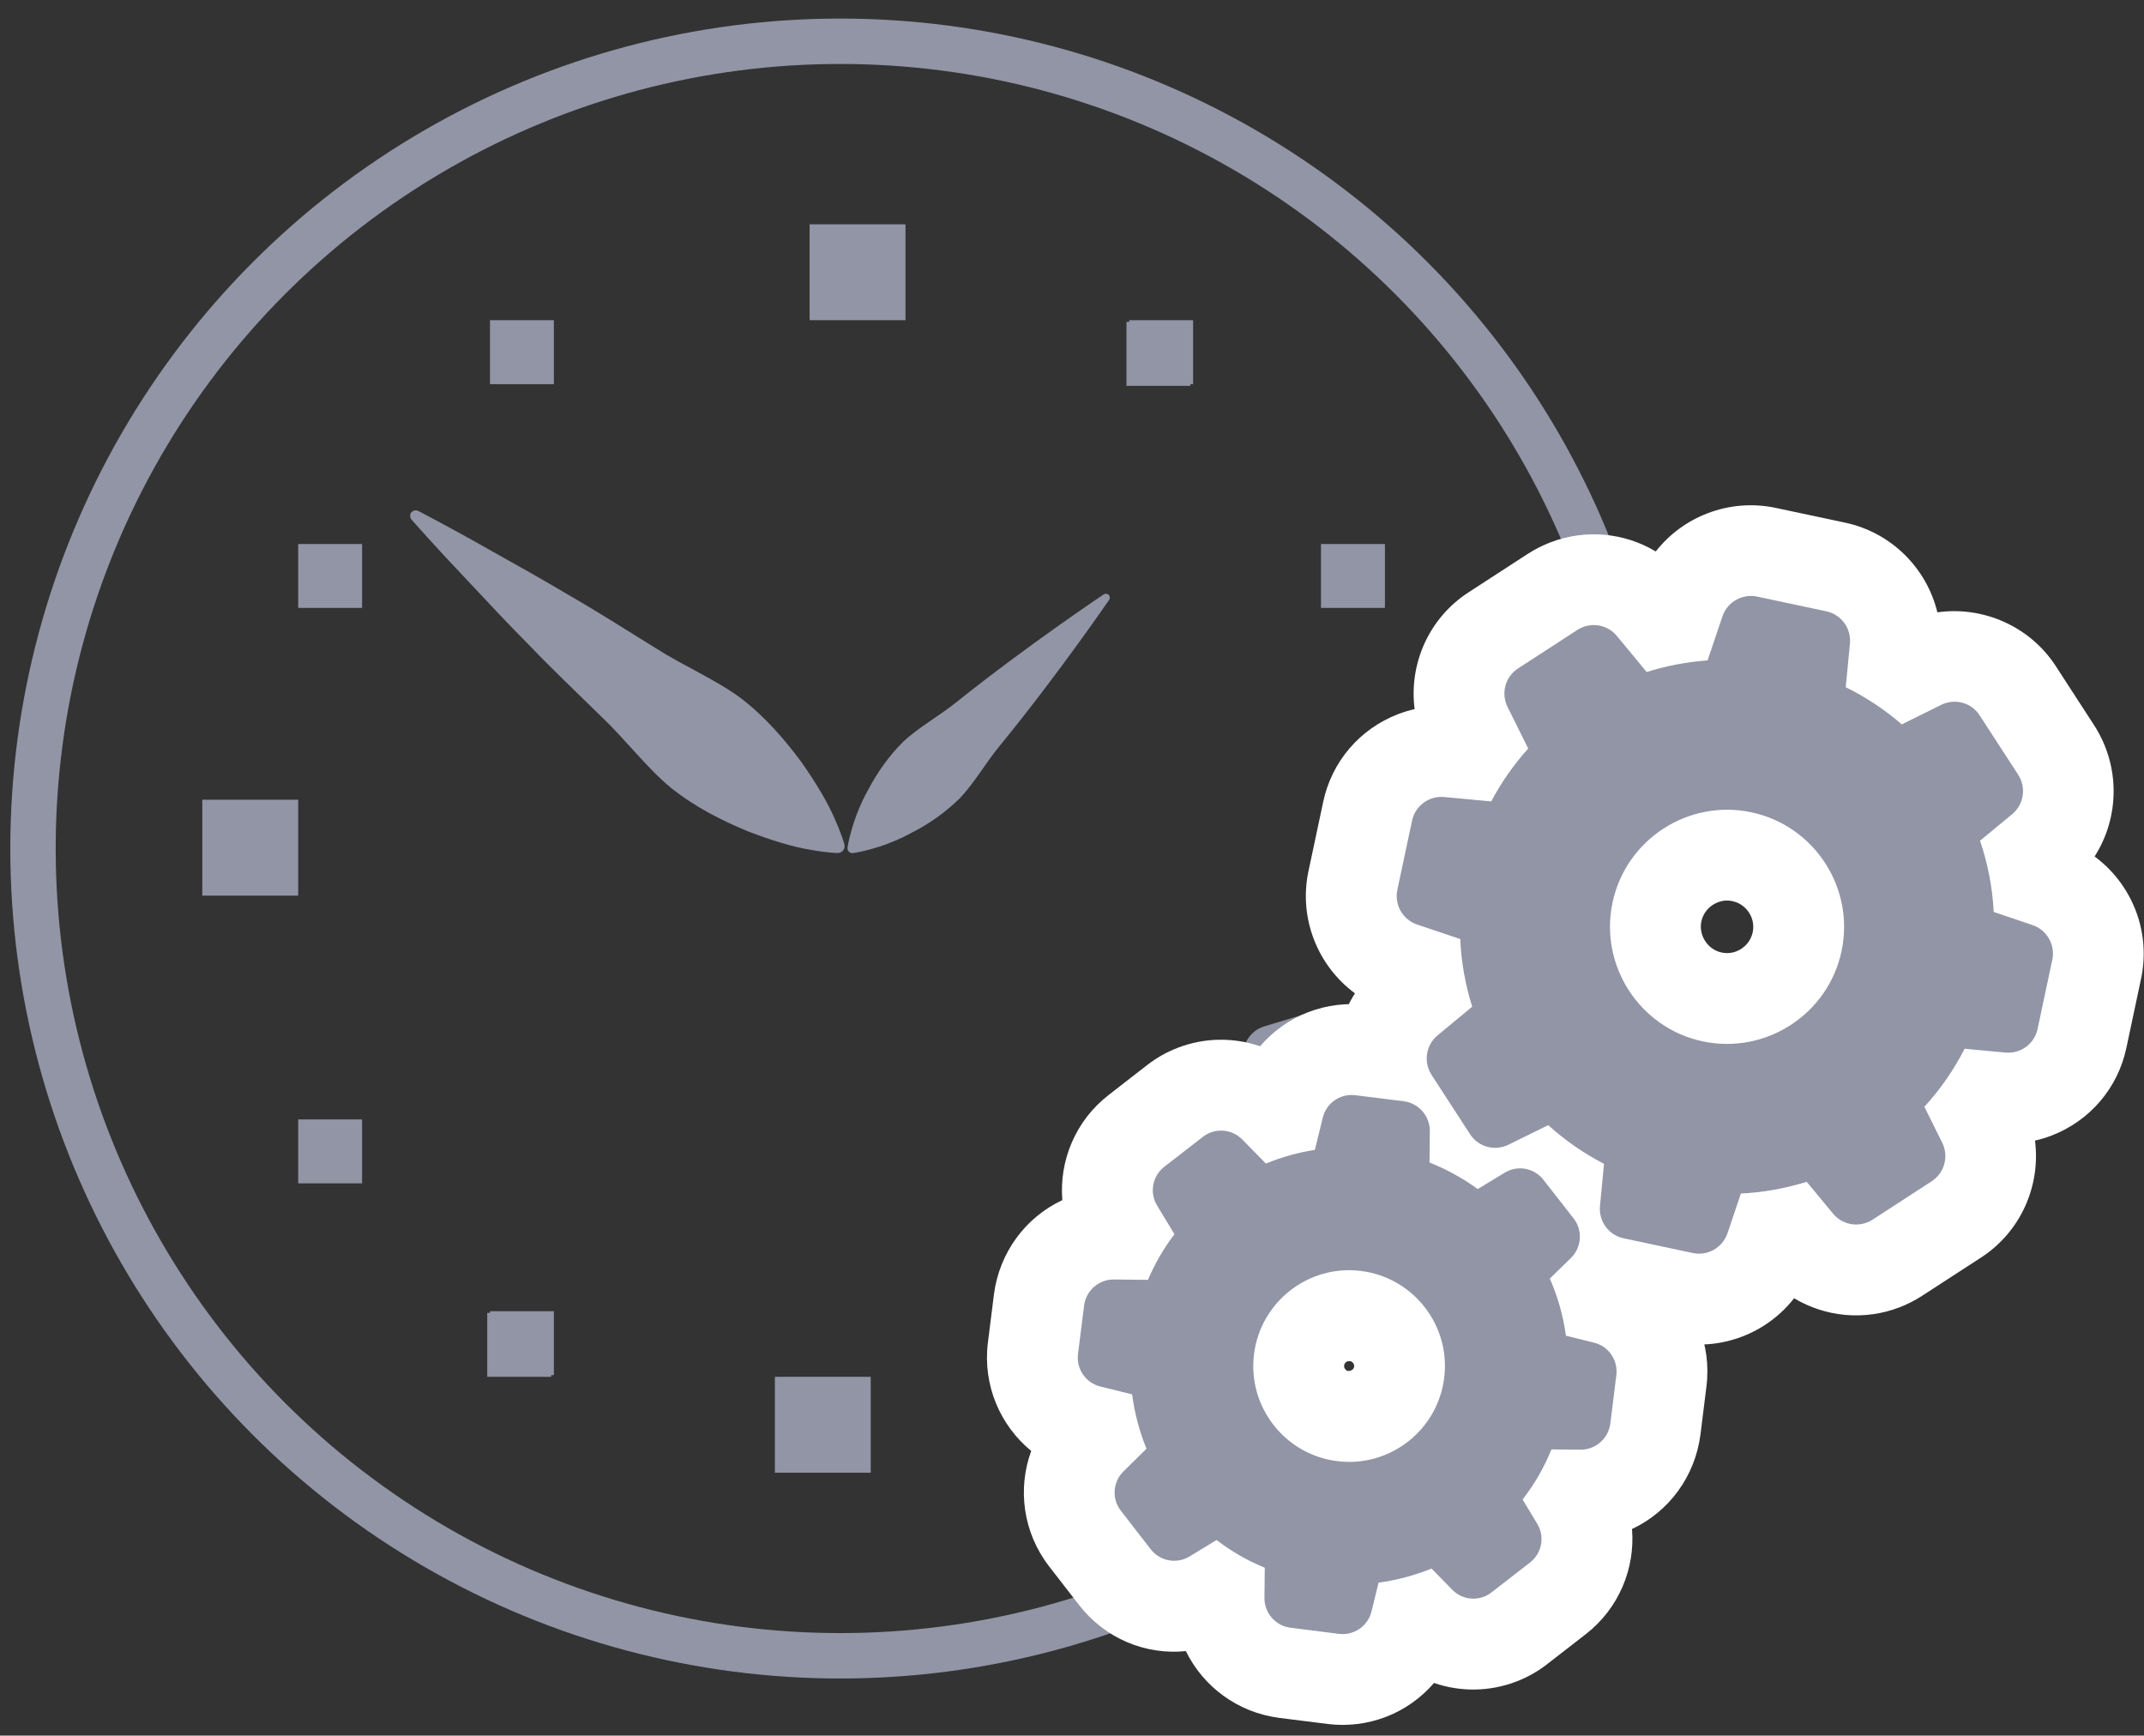 <?xml version="1.0" encoding="utf-8"?>
<!-- Generator: Adobe Illustrator 16.0.4, SVG Export Plug-In . SVG Version: 6.00 Build 0)  -->
<!DOCTYPE svg PUBLIC "-//W3C//DTD SVG 1.1//EN" "http://www.w3.org/Graphics/SVG/1.1/DTD/svg11.dtd">
<svg version="1.1" id="Layer_1" xmlns="http://www.w3.org/2000/svg" xmlns:xlink="http://www.w3.org/1999/xlink" x="0px" y="0px"
	 width="70.833px" height="57.333px" viewBox="0 0 70.833 57.333" enable-background="new 0 0 70.833 57.333" xml:space="preserve">
<rect x="0" y="0" width="70.833" height="57.333" fill="#333333" stroke="none"/>
<g>
	<g>
		<path fill="#9195A5" d="M46.819,50.908l1.547-0.467c0.476-0.145,0.769-0.622,0.679-1.11l-0.164-0.92
			c0.548-0.331,1.046-0.737,1.483-1.204l0.894,0.353c0.461,0.182,0.989-0.013,1.226-0.447l0.762-1.426
			c0.234-0.438,0.107-0.982-0.303-1.268l-0.784-0.547c0.149-0.641,0.212-1.297,0.18-1.953l0.898-0.388
			c0.455-0.2,0.69-0.706,0.548-1.182l-0.474-1.551c-0.144-0.477-0.622-0.77-1.11-0.68l-1.026,0.185
			c-0.331-0.511-0.726-0.978-1.173-1.389l0.382-0.967c0.182-0.461-0.012-0.99-0.447-1.227l-1.426-0.762
			c-0.438-0.233-0.982-0.106-1.267,0.303l-0.629,0.904c-0.549-0.119-1.109-0.169-1.673-0.157l-0.443-1.022
			c-0.2-0.457-0.706-0.691-1.183-0.548l-1.546,0.467c-0.478,0.144-0.77,0.623-0.681,1.11l0.195,1.089
			c-0.495,0.31-0.953,0.675-1.356,1.095l-1.049-0.415c-0.46-0.183-0.988,0.013-1.225,0.448l-0.763,1.424
			c-0.232,0.438-0.106,0.982,0.303,1.268l0.889,0.619c-0.147,0.605-0.214,1.226-0.2,1.846l-0.979,0.427
			c-0.456,0.198-0.69,0.704-0.548,1.181l0.467,1.547c0.145,0.477,0.623,0.768,1.11,0.68l1.028-0.188
			c0.322,0.523,0.712,1.004,1.158,1.426l-0.367,0.93c-0.182,0.46,0.013,0.989,0.448,1.225l1.425,0.764
			c0.438,0.233,0.981,0.105,1.267-0.303l0.562-0.808c0.591,0.14,1.194,0.204,1.8,0.192l0.385,0.891
			C45.833,50.815,46.342,51.053,46.819,50.908z M42.319,40.746c0.823-1.539,2.748-2.122,4.285-1.295
			c1.542,0.823,2.122,2.748,1.296,4.285c-0.822,1.54-2.748,2.122-4.286,1.295C42.075,44.209,41.494,42.284,42.319,40.746z"/>
	</g>
	<g>
		<g>
			
				<circle fill-rule="evenodd" clip-rule="evenodd" fill="none" stroke="#9195A5" stroke-width="1.5" stroke-miterlimit="10" cx="27.757" cy="28.03" r="26.667"/>
			<g>
				<g>
					<path fill="#9195A5" d="M26.748,7.41h3.167v3.168h-3.167V7.41z"/>
					<path fill="#9195A5" d="M9.852,17.971h2.111v2.11H9.852V17.971z M16.188,10.578h2.111v2.112h-2.111V10.578z M43.642,17.971
						h2.113v2.11h-2.113V17.971z M37.307,10.578h2.111v2.112h-2.111V10.578z"/>
					<rect x="6.683" y="26.418" fill="#9195A5" width="3.169" height="3.168"/>
					<path fill="#9195A5" d="M16.188,43.313h2.111v2.112h-2.111V43.313z M9.852,36.979h2.111v2.111H9.852V36.979z"/>
				</g>
				<g>
					<path fill="#9195A5" d="M28.767,48.649H25.6v-3.168h3.167V48.649z"/>
					<path fill="#9195A5" d="M45.663,38.09h-2.111v-2.111h2.111V38.09z M39.327,45.481h-2.111v-2.112h2.111V45.481z M18.208,45.481
						h-2.111v-2.112h2.111V45.481z"/>
					<rect x="45.663" y="26.474" fill="#9195A5" width="3.168" height="3.168"/>
					<path fill="#9195A5" d="M39.327,12.746h-2.111v-2.111h2.111V12.746z"/>
				</g>
			</g>
		</g>
		<g>
			<path fill="#9195A5" d="M27.676,28.179c0,0-0.352-0.006-0.893-0.106c-0.551-0.087-1.273-0.301-2.089-0.617
				c-0.803-0.335-1.702-0.773-2.521-1.426c-0.809-0.666-1.5-1.594-2.314-2.366c-0.803-0.787-1.619-1.561-2.351-2.326
				c-0.744-0.747-1.418-1.473-1.997-2.092c-1.167-1.226-1.916-2.083-1.916-2.083c-0.032-0.038-0.048-0.085-0.045-0.134
				s0.025-0.095,0.063-0.126c0.057-0.049,0.138-0.059,0.204-0.025c0,0,1.013,0.519,2.484,1.357c0.739,0.413,1.604,0.894,2.511,1.435
				c0.919,0.526,1.865,1.132,2.822,1.723c0.944,0.605,2.013,1.054,2.853,1.678c0.83,0.64,1.473,1.406,1.99,2.104
				c0.504,0.716,0.884,1.365,1.102,1.878c0.228,0.503,0.318,0.839,0.318,0.839c0.015,0.06,0.008,0.121-0.023,0.172
				c-0.029,0.053-0.078,0.089-0.137,0.104C27.718,28.176,27.698,28.179,27.676,28.179z"/>
			<path fill="#9195A5" d="M28,27.999c0,0,0.128-0.926,0.698-1.938c0.274-0.516,0.646-1.066,1.141-1.558
				c0.507-0.477,1.189-0.848,1.771-1.318c2.336-1.868,4.855-3.551,4.855-3.551c0.053-0.034,0.119-0.027,0.163,0.017
				c0.043,0.044,0.052,0.111,0.017,0.162c0,0-1.713,2.5-3.609,4.815c-0.477,0.576-0.854,1.253-1.338,1.754
				c-0.465,0.452-0.994,0.83-1.573,1.123c-1.017,0.558-1.946,0.676-1.946,0.676c-0.049,0.005-0.098-0.012-0.133-0.047
				S27.992,28.049,28,27.999z"/>
		</g>
	</g>
	<g>
		<path fill="#FFFFFF" d="M50.1,55.546c-0.896,0.344-1.856,0.348-2.723,0.048c-0.424,0.493-0.969,0.883-1.592,1.122
			c-0.608,0.233-1.271,0.314-1.919,0.233l-1.609-0.202c-1.374-0.179-2.507-1.036-3.079-2.205c-1.336,0.135-2.668-0.416-3.527-1.521
			l-0.992-1.28c-0.863-1.118-1.047-2.562-0.59-3.811c-1.027-0.842-1.603-2.174-1.432-3.569l0.202-1.613
			c0.181-1.368,1.035-2.529,2.258-3.104c-0.106-1.303,0.433-2.624,1.533-3.475l1.272-0.988c0.31-0.24,0.65-0.432,1.014-0.571
			c0.889-0.341,1.848-0.345,2.715-0.049c0.424-0.496,0.97-0.888,1.596-1.128c0.609-0.233,1.273-0.314,1.92-0.233l1.606,0.199
			c1.377,0.182,2.511,1.041,3.083,2.211c1.337-0.136,2.67,0.417,3.528,1.525l0.991,1.27c0.865,1.12,1.052,2.566,0.596,3.817
			c1.027,0.843,1.603,2.179,1.426,3.579l-0.199,1.601c-0.182,1.372-1.036,2.532-2.26,3.107c0.108,1.298-0.43,2.619-1.525,3.472
			l-1.281,0.994C50.807,55.213,50.464,55.406,50.1,55.546L50.1,55.546z M44.516,44.97c-0.017,0.006-0.097,0.041-0.108,0.134
			c-0.003,0.02-0.009,0.069,0.034,0.125c0.042,0.054,0.088,0.06,0.105,0.061c0.03-0.003,0.061-0.01,0.087-0.02
			c0.055-0.021,0.094-0.057,0.102-0.118c0.003-0.025,0.009-0.072-0.033-0.127c-0.042-0.054-0.089-0.059-0.106-0.062L44.516,44.97z"
			/>
		<path fill="#FFFFFF" d="M62.756,43.186c-1.17,0.449-2.451,0.317-3.483-0.3c-0.44,0.563-1.028,1.002-1.711,1.264
			c-0.722,0.277-1.503,0.339-2.26,0.178l-2.287-0.486c-1.539-0.329-2.696-1.51-3.049-2.965c-1.511,0.214-3.062-0.459-3.919-1.778
			l-1.271-1.959c-0.868-1.353-0.831-3.042-0.011-4.326c-1.23-0.909-1.867-2.475-1.536-4.038l0.487-2.291
			c0.282-1.325,1.207-2.408,2.475-2.895c0.177-0.067,0.358-0.123,0.545-0.165c-0.193-1.487,0.465-3.005,1.783-3.859l1.962-1.274
			c0.244-0.156,0.487-0.278,0.739-0.375c1.17-0.45,2.451-0.318,3.483,0.3c0.44-0.562,1.027-0.999,1.71-1.261
			c0.723-0.277,1.507-0.339,2.265-0.176l2.281,0.485c1.537,0.329,2.693,1.509,3.048,2.962c1.51-0.212,3.059,0.461,3.912,1.778
			l1.272,1.961c0.868,1.352,0.832,3.042,0.01,4.326c1.232,0.912,1.867,2.478,1.535,4.039l-0.486,2.288
			c-0.28,1.324-1.205,2.406-2.474,2.894c-0.177,0.068-0.358,0.123-0.544,0.165c0.191,1.486-0.463,3.001-1.773,3.857l-1.965,1.275
			C63.25,42.967,63.008,43.089,62.756,43.186z M56.754,29.806c-0.279,0.107-0.483,0.343-0.545,0.63
			c-0.097,0.46,0.209,0.932,0.669,1.029c0.165,0.035,0.327,0.022,0.483-0.037c0.28-0.107,0.483-0.343,0.544-0.629
			c0.065-0.305-0.048-0.54-0.122-0.653c-0.074-0.114-0.243-0.313-0.545-0.378C57.075,29.732,56.912,29.745,56.754,29.806z"/>
		<path fill="#9195A5" d="M56.415,21.815c-0.684,0.05-1.358,0.179-2.012,0.384l-0.984-1.19c-0.322-0.39-0.881-0.472-1.303-0.202
			l-1.963,1.274c-0.423,0.274-0.57,0.818-0.347,1.271l0.683,1.375c-0.479,0.53-0.888,1.117-1.223,1.747l-1.551-0.146
			c-0.503-0.046-0.959,0.289-1.063,0.78l-0.487,2.287c-0.104,0.492,0.176,0.983,0.654,1.146l1.425,0.479
			c0.033,0.76,0.167,1.51,0.394,2.234l-1.144,0.948c-0.387,0.321-0.472,0.881-0.2,1.303l1.272,1.96
			c0.274,0.424,0.819,0.572,1.271,0.348l1.312-0.646c0.558,0.503,1.176,0.936,1.844,1.278l-0.133,1.397
			c-0.048,0.502,0.289,0.959,0.779,1.063l2.288,0.487c0.491,0.104,0.981-0.176,1.146-0.654l0.442-1.312
			c0.74-0.035,1.47-0.169,2.174-0.387l0.869,1.05c0.322,0.391,0.882,0.473,1.304,0.203l1.957-1.271
			c0.422-0.276,0.57-0.821,0.348-1.273l-0.59-1.187c0.528-0.577,0.973-1.22,1.33-1.917l1.346,0.126
			c0.504,0.047,0.96-0.287,1.064-0.779l0.486-2.287c0.104-0.491-0.175-0.982-0.653-1.146l-1.282-0.433
			c-0.042-0.802-0.193-1.593-0.453-2.353l1.061-0.876c0.389-0.321,0.472-0.881,0.201-1.302l-1.273-1.962
			c-0.274-0.424-0.818-0.572-1.272-0.348l-1.302,0.645c-0.562-0.487-1.184-0.9-1.852-1.228l0.14-1.444
			c0.046-0.503-0.288-0.958-0.779-1.063l-2.287-0.486c-0.491-0.104-0.983,0.175-1.146,0.652L56.415,21.815z M60.84,31.422
			c-0.442,2.084-2.503,3.421-4.587,2.978s-3.421-2.504-2.978-4.588c0.443-2.085,2.503-3.422,4.588-2.979
			C59.948,27.277,61.285,29.337,60.84,31.422z"/>
		<path fill="#9195A5" d="M49.274,52.604l1.276-0.99c0.393-0.306,0.495-0.856,0.236-1.279l-0.483-0.801
			c0.393-0.505,0.713-1.062,0.953-1.655l0.961,0.009c0.495,0.004,0.919-0.366,0.983-0.856l0.2-1.604
			c0.062-0.492-0.252-0.956-0.736-1.075l-0.929-0.229c-0.09-0.651-0.267-1.286-0.532-1.888l0.7-0.684
			c0.353-0.35,0.392-0.906,0.088-1.3l-0.998-1.277c-0.305-0.394-0.856-0.496-1.28-0.237l-0.892,0.541
			c-0.492-0.358-1.028-0.653-1.593-0.877l0.01-1.039c0.004-0.495-0.366-0.92-0.857-0.984l-1.604-0.2
			c-0.492-0.062-0.956,0.253-1.074,0.736l-0.263,1.069c-0.556,0.086-1.097,0.24-1.618,0.453l-0.78-0.796
			c-0.351-0.354-0.907-0.393-1.301-0.087l-1.276,0.989c-0.394,0.306-0.494,0.857-0.237,1.28l0.573,0.947
			c-0.352,0.466-0.648,0.972-0.874,1.508l-1.128-0.012c-0.495-0.006-0.918,0.366-0.982,0.857l-0.202,1.603
			c-0.061,0.492,0.253,0.956,0.737,1.075l1.051,0.26c0.08,0.617,0.24,1.221,0.475,1.795l-0.76,0.749
			c-0.355,0.349-0.393,0.904-0.089,1.298l0.99,1.277c0.306,0.393,0.856,0.493,1.28,0.236l0.893-0.544
			c0.488,0.374,1.024,0.683,1.593,0.916l-0.01,1c-0.005,0.494,0.366,0.919,0.857,0.982l1.604,0.202
			c0.492,0.062,0.954-0.253,1.074-0.736l0.235-0.956c0.602-0.081,1.188-0.237,1.75-0.465l0.678,0.693
			C48.32,52.871,48.88,52.91,49.274,52.604z M41.43,44.73c0.218-1.731,1.806-2.966,3.537-2.745c1.734,0.216,2.966,1.806,2.745,3.536
			c-0.216,1.732-1.805,2.967-3.537,2.745C42.444,48.051,41.211,46.462,41.43,44.73z"/>
	</g>
</g>
</svg>
